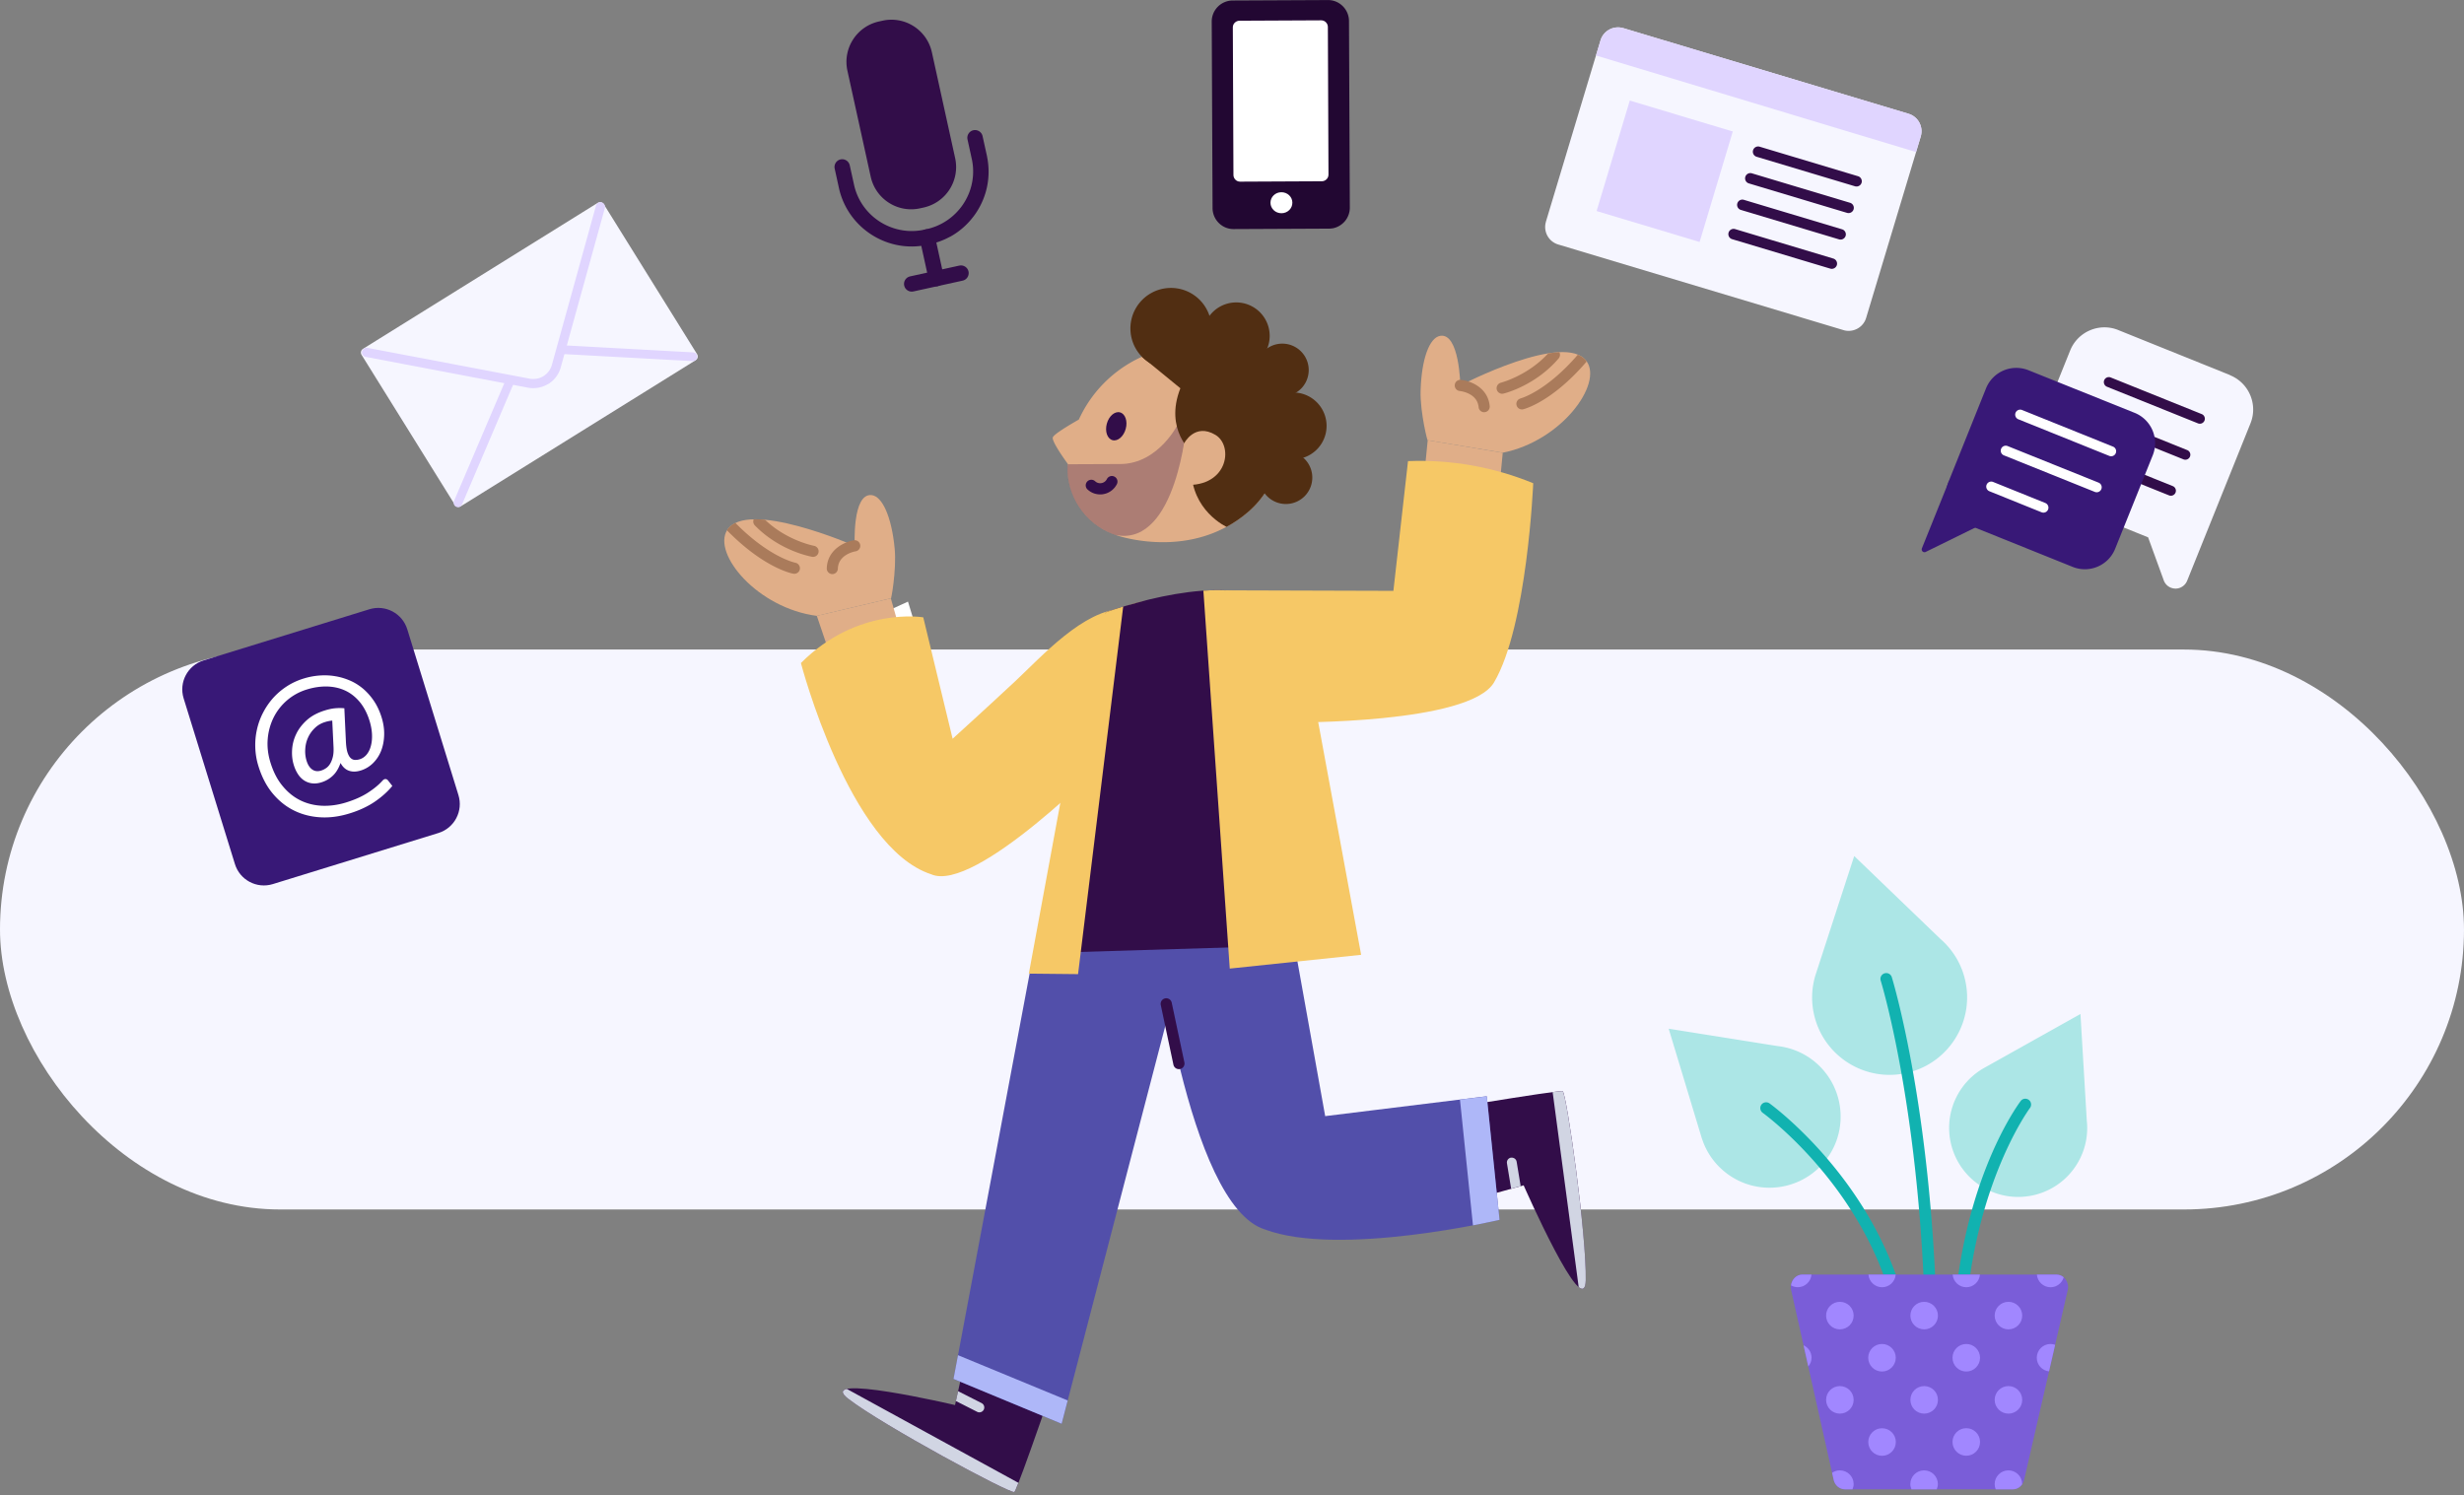 <svg xmlns="http://www.w3.org/2000/svg" fill="none" viewBox="0 0 440 267">
  <rect x="0" y="0" width="440" height="267" fill="#808080" stroke="none"/>
  <g clip-path="url(#a)">
    <rect width="440" height="100" y="116" fill="#F6F6FF" rx="50"/>
    <path fill="#fff" d="m162.14 107.44-12 5.5 3 11s8.17-3.17 12.5-5l-3.5-11.5Z"/>
    <path fill="#320D49" d="M190.14 241.33s-8.44 24.84-9.01 25.13c-.8.31-23.42-11.85-29.65-16.65-6.23-4.8 19.06 1.12 19.06 1.12l4.67-21.09"/>
    <path fill="#D1D5E3" d="m174.499 252.14-3.8-1.93.39-1.76 4.2 2.13c.43.22.6.74.38 1.18-.22.42-.74.6-1.18.38h.01Zm6.631 14.32c-.8.31-23.42-11.85-29.65-16.65-1.31-1.01-1.21-1.54-.26-1.76l30.64 16.77c-.39.99-.65 1.6-.74 1.64h.01Z"/>
    <path fill="#320D49" d="M252.089 199.04s26.4-4.45 26.96-4.16c.72.46 4.3 25.9 4.12 33.76-.19 7.86-11.09-16.95-11.09-16.95l-21.79 6.05"/>
    <path fill="#D1D5E3" d="M269.819 206.75c.47-.07.93.24 1.01.72l.72 4.36-1.7.47-.75-4.55c-.08-.48.24-.93.72-1.01v.01Zm9.23-11.87c.72.46 4.3 25.9 4.12 33.76-.04 1.59-.52 1.83-1.26 1.22l-4.65-34.82c1.04-.14 1.7-.2 1.79-.16Z"/>
    <path fill="#524FAA" d="m212.579 165.97-23 88.3-19.3-8 15.73-83.85 28.32 3.73"/>
    <path fill="#AEB7F8" d="m190.66 250.11-19.59-8.09-.8 4.24 19.31 8.01 1.08-4.16Z"/>
    <path fill="#524FAA" d="m205.27 165.75 25.82 2.63 5.55 30.95 28.85-3.55 2.28 22.07s-28.57 6.71-41.89 1.72c-13.96-4.35-19.74-53.75-19.74-53.75"/>
    <path fill="#AEB7F8" d="M267.78 217.85s-1.82.43-4.75.99l-2.32-22.46 4.79-.59 2.28 22.07v-.01Z"/>
    <path fill="#320D49" fill-rule="evenodd" d="M208.053 178.302a.998.998 0 0 1 1.185.771l2.26 10.66a.998.998 0 0 1-.771 1.185.998.998 0 0 1-1.185-.771l-2.26-10.66a.998.998 0 0 1 .771-1.185Z" clip-rule="evenodd"/>
    <path fill="#E0AE88" d="m159.079 106.86 6.35 22.38-11.81 3.6-7.76-22.86 13.22-3.12Z"/>
    <path fill="#E0AE88" d="M159.08 106.86c-.02.69 1.06-5.01.68-8.92-.55-5.71-2.23-9.33-4.12-9.52-3.5-.36-3.01 9.07-3.01 9.07s-19.3-8.47-22.8-2.79c-2.61 4.24 5.43 13.91 16.04 15.29"/>
    <path fill="#AA7B5B" d="M142.029 100.5c-.08-.02-4.64-.95-10.71-7.11-.63.31-1.15.73-1.5 1.3.01.01.01.03.02.04 6.62 6.75 11.63 7.7 11.84 7.73.06.01.12.02.18.01.47 0 .89-.34.97-.82.09-.54-.27-1.05-.8-1.15Zm3.34-3.02s-4.86-.91-8.76-4.66c-.7-.07-1.38-.09-2.02-.08-.15.36-.09.79.2 1.09 4.43 4.56 10.01 5.57 10.24 5.61.06.01.12.02.17.01.47 0 .89-.34.97-.82a.997.997 0 0 0-.81-1.15h.01Zm3.26 5.05c.53 0 .97-.43.99-.97.07-2.56 3.04-3.08 3.17-3.1.54-.09.91-.6.82-1.14a.999.999 0 0 0-1.13-.83c-1.63.26-4.74 1.64-4.84 5.01-.02.55.42 1.01.96 1.03h.03Z"/>
    <path fill="#F6C866" d="M197.71 135.53s-23.56 24.11-31.45 20.6c-14.66-4.79-23.24-37.72-23.24-37.72 10.15-10.17 21.85-8.16 21.85-8.16l5.24 21.68s5.32-4.81 11.21-10.3c4.69-4.39 12.17-12.75 19.21-12.91"/>
    <path fill="#320D49" d="M197.45 109.36c8.38-3 27.03-7.52 30.98.73 4.68 9.76 5.83 20.77 5.83 20.77l-3.17 37.99-40.95 1.24s6.57-45.62 7.31-60.73Z"/>
    <path fill="#E0AE88" d="m254.949 78.62-2.76 27.8 13.83-1.32 2.33-24.24-13.4-2.24Z"/>
    <path fill="#E0AE88" d="M254.95 78.62c.07.68-1.39-4.93-1.27-8.86.17-5.73 1.6-9.45 3.48-9.78 3.47-.6 3.61 8.85 3.61 8.85s18.7-9.74 22.56-4.3c2.89 4.06-4.5 14.24-14.98 16.32"/>
    <path fill="#AA7B5B" d="M271.539 71.15c.08-.02 4.57-1.25 10.21-7.8.65.26 1.2.65 1.58 1.2 0 .01-.01.03-.02.04-6.15 7.18-11.09 8.45-11.3 8.5-.06.01-.12.02-.17.03a1 1 0 0 1-1.03-.76.99.99 0 0 1 .73-1.2v-.01Zm-3.53-2.8s4.79-1.23 8.44-5.23c.7-.11 1.37-.18 2.01-.21.18.35.14.78-.13 1.1-4.12 4.84-9.61 6.23-9.85 6.28-.06.01-.12.02-.17.03a1 1 0 0 1-1.03-.76c-.13-.53.2-1.07.73-1.21Zm-2.919 5.27c-.53.03-1-.36-1.05-.9-.24-2.55-3.24-2.87-3.37-2.89a.992.992 0 0 1-.89-1.09.99.99 0 0 1 1.08-.9c1.64.15 4.84 1.32 5.16 4.68a.999.999 0 0 1-.89 1.09h-.03l-.01.01Z"/>
    <path fill="#F6C866" d="m218.79 105.43 30.03.09 2.61-23.17c7.65-.3 15.28 1.04 22.36 3.95 0 0-1.07 25.57-7.01 35.59-4.43 7.42-36.22 7.13-36.22 7.13"/>
    <path fill="#E0AE88" d="M228.27 82.53c2.11-9.07-3.52-18.13-12.59-20.24-3.22-.75-6.59-.54-9.69.61a22.572 22.572 0 0 0-13.34 12.03c-.09.06-4.43 2.47-4.65 3.19-.22.72 2.28 4.18 2.68 4.73-.05.23-.04.49-.03.72l-.03.12c.04 5.39 3.5 10.16 8.61 11.86 0 0 13.21 4.73 23.48-4 2.79-2.33 4.74-5.5 5.57-9.03l-.01.01Z"/>
    <path fill="#320D49" d="M210.45 75.57s-3.49 7.26-10.37 7.3c-1.56 0-6.66.03-9.42.04-.04.22-.03.45-.03.67 0 0-.02.07-.03.12.04 5.36 3.46 10.1 8.52 11.83.15.03.28.06.43.08 10.59 1.65 12.34-19.81 12.34-19.81s.87-8.65-1.45-.22l.01-.01Z" opacity=".3"/>
    <path fill="#320D49" d="M201.023 76.589c.374-1.37-.079-2.686-1.011-2.94-.933-.255-1.992.649-2.365 2.018-.374 1.37.079 2.686 1.011 2.94.932.255 1.991-.65 2.365-2.018Z"/>
    <path fill="#320D49" fill-rule="evenodd" d="M199 85.117a1 1 0 0 1 .443 1.343 3.34 3.34 0 0 1-4.48 1.485l-.019-.01a3.394 3.394 0 0 1-.748-.525 1 1 0 0 1 1.368-1.46c.079.075.177.144.302.21a1.34 1.34 0 0 0 1.791-.6 1 1 0 0 1 1.343-.443Z" clip-rule="evenodd"/>
    <path fill="#512E12" d="M228.27 82.53c5.26-5.62 0-19.62-9.06-21.73-3.22-.75-10.12.95-13.22 2.1-.71.24-1.4.51-2.07.82l6.86 5.62c-2.93 7.45 2.17 11.54 2.17 11.54-1.45 8.46 4.08 12.17 6.06 13.22 1.26-.68 2.5-1.51 3.7-2.53 2.79-2.33 4.74-5.5 5.57-9.03l-.01-.01Z"/>
    <path fill="#E0AE88" d="M211.46 79.16s1.9-3.71 5.59-1.49c3.38 2.03 2.16 9.84-6.3 8.86"/>
    <path fill="#512E12" d="M209.1 65.9a7.24 7.24 0 1 0 0-14.48 7.24 7.24 0 0 0 0 14.48Z"/>
    <path fill="#512E12" d="M220.76 65.95a5.97 5.97 0 1 0 0-11.94 5.97 5.97 0 0 0 0 11.94Zm10.16 16.08a5.97 5.97 0 1 0 0-11.94 5.97 5.97 0 0 0 0 11.94Z"/>
    <path fill="#512E12" d="M228.98 70.81a4.72 4.72 0 1 0 0-9.44 4.72 4.72 0 0 0 0 9.44Zm.64 19.2a4.72 4.72 0 1 0 0-9.44 4.72 4.72 0 0 0 0 9.44Z"/>
    <path fill="#F6C866" d="m219.6 172.98 23.46-2.46-7.89-42.78s-2.07-7.89-6.74-17.65c-1.94-4.06-7.45-5.02-13.54-4.6l4.71 67.49Zm-19.02-64.66 4.1-1.13c-2.76.68-5.28 1.47-7.24 2.17-5.15 11.37-5.58 20.4-5.58 20.4l-8.14 44.12 8.79.09 8.06-65.65h.01Z"/>
    <path fill="#381877" d="m78.31 148.76-29.59 9.13c-2.86.88-5.89-.72-6.77-3.58l-9.16-29.6c-.88-2.86.72-5.89 3.58-6.77l29.59-9.13c2.86-.88 5.89.72 6.77 3.58l9.13 29.59c.89 2.85-.7 5.89-3.55 6.78Z"/>
    <path fill="#fff" d="M61.77 132.46c.04.79.13 1.42.27 1.88.15.46.33.8.55 1.01.22.22.47.34.76.36.29.02.57-.02.88-.11.47-.15.88-.42 1.23-.83.34-.41.6-.92.76-1.53.17-.61.24-1.3.21-2.06s-.17-1.57-.43-2.42c-.42-1.37-1.02-2.51-1.78-3.42-.76-.9-1.63-1.58-2.62-2.03-.98-.45-2.06-.68-3.21-.71-1.16-.02-2.35.15-3.58.53a9.83 9.83 0 0 0-3.54 1.93 9.873 9.873 0 0 0-2.4 3.06c-.58 1.17-.94 2.44-1.06 3.82-.12 1.38.04 2.79.48 4.22.52 1.7 1.25 3.11 2.19 4.23.93 1.13 2 1.98 3.19 2.56 1.19.58 2.48.89 3.87.95 1.39.05 2.8-.14 4.23-.58 1.53-.47 2.84-1.05 3.91-1.74 1.07-.69 1.94-1.4 2.61-2.15.18-.2.36-.3.54-.3.18 0 .34.09.48.27l.75.96c-.85 1.04-1.91 1.98-3.17 2.84-1.26.85-2.76 1.55-4.5 2.08-1.78.55-3.51.78-5.2.68-1.69-.1-3.25-.5-4.69-1.21-1.44-.71-2.71-1.73-3.81-3.05-1.1-1.32-1.95-2.95-2.54-4.88-.34-1.09-.52-2.19-.56-3.29-.04-1.11.06-2.18.29-3.22.23-1.04.59-2.05 1.08-3 .49-.96 1.09-1.83 1.79-2.63a12.3 12.3 0 0 1 2.44-2.09c.92-.6 1.93-1.07 3.03-1.41.94-.29 1.89-.47 2.85-.54.96-.07 1.9-.03 2.82.13.92.15 1.8.42 2.65.79.85.37 1.63.87 2.35 1.48.71.62 1.35 1.34 1.91 2.18.56.84 1 1.8 1.34 2.88.34 1.09.49 2.15.46 3.17-.03 1.03-.21 1.96-.54 2.81a6.32 6.32 0 0 1-1.44 2.2 5.35 5.35 0 0 1-2.22 1.33c-.76.23-1.45.25-2.07.04-.62-.21-1.13-.67-1.52-1.39-.34.97-.8 1.73-1.38 2.27-.58.55-1.26.95-2.05 1.19-.61.19-1.17.24-1.69.17-.52-.07-.99-.25-1.41-.53-.42-.28-.78-.65-1.08-1.12-.3-.46-.55-1-.73-1.59-.27-.86-.37-1.77-.31-2.75.06-.97.3-1.92.74-2.82.43-.91 1.07-1.73 1.9-2.48.83-.74 1.89-1.31 3.17-1.71.7-.22 1.32-.35 1.88-.4.56-.05 1.11-.05 1.64 0l.28 5.95v.02Zm-2.44-3.77c-.41.04-.83.12-1.25.25-.73.22-1.35.58-1.86 1.08-.52.5-.92 1.06-1.21 1.7-.29.64-.46 1.32-.5 2.05-.05.73.03 1.43.24 2.11.22.71.55 1.22 1 1.54.45.32.98.39 1.61.19.3-.09.59-.24.87-.43s.52-.45.72-.78c.2-.33.36-.73.48-1.21s.16-1.05.13-1.73l-.23-4.77Z"/>
    <path fill="#F6F6FF" d="m398.23 66.99-19.98-8.05-.04-.02c-3.37-1.33-7.19.32-8.54 3.68l-7.15 17.76c-1.36 3.38.29 7.23 3.66 8.59l17.41 7.01 2.8 7.7c.23.62.71 1.08 1.28 1.3.49.19 1.06.22 1.59.02a2.27 2.27 0 0 0 1.3-1.26l11.32-28.13c1.35-3.37-.29-7.22-3.66-8.58l.01-.02Z"/>
    <path fill="#320D49" d="m392.5 75.61-16.25-6.54a.892.892 0 1 1 .66-1.66l16.25 6.54a.892.892 0 1 1-.66 1.66Zm-2.59 6.43-16.24-6.54a.892.892 0 1 1 .66-1.66l16.24 6.54a.892.892 0 1 1-.66 1.66Zm-2.58 6.43-9.32-3.75a.892.892 0 1 1 .66-1.66l9.32 3.75a.892.892 0 1 1-.66 1.66Z"/>
    <path fill="#381877" d="m370.12 101.24-18.94-7.62a5.83 5.83 0 0 1-3.23-7.58l6.7-16.69a5.83 5.83 0 0 1 7.58-3.23l18.96 7.61a5.83 5.83 0 0 1 3.23 7.58l-6.72 16.71c-1.2 2.98-4.6 4.42-7.58 3.22h-.01.01Z"/>
    <path fill="#381877" d="m348.06 85.84-4.87 12.1c-.1.26.03.55.28.65.13.05.28.05.4-.02l13.58-6.67-9.4-6.06h.01Z"/>
    <path fill="#fff" d="m376.66 81.42-16.24-6.54a.892.892 0 1 1 .66-1.66l16.24 6.54a.892.892 0 1 1-.66 1.66Zm-2.58 6.43-16.24-6.53a.892.892 0 1 1 .66-1.66l16.24 6.53a.892.892 0 1 1-.66 1.66Zm-9.51 3.64-9.32-3.76a.892.892 0 1 1 .66-1.66l9.32 3.76a.892.892 0 1 1-.66 1.66Z"/>
    <path fill="#320D49" d="m164.951 37.06-.68.15c-3.97.86-7.89-1.65-8.78-5.62l-4.17-18.97c-.86-3.97 1.65-7.89 5.62-8.78l.68-.15c3.97-.86 7.89 1.65 8.78 5.62l4.17 18.97a7.405 7.405 0 0 1-5.62 8.78Z"/>
    <path fill="#320D49" d="M169.641 42.28a13.39 13.39 0 0 1-3.8 1.38c-7.08 1.69-14.27-2.73-15.98-9.85l-.81-3.7c-.16-.74.31-1.48 1.05-1.64.74-.16 1.48.31 1.64 1.05l.81 3.67c1.35 5.63 7.05 9.13 12.71 7.78 5.75-1.16 9.45-6.72 8.31-12.42l-.8-3.65c-.16-.74.31-1.48 1.05-1.64.74-.16 1.48.31 1.64 1.05l.81 3.67v.04c.7 3.48 0 7.03-1.96 9.98-1.21 1.81-2.8 3.27-4.66 4.29l-.01-.01Z"/>
    <path fill="#320D49" d="M167.87 50.95a1.381 1.381 0 0 1-2.01-.91l-1.63-7.43c-.16-.74.31-1.48 1.05-1.64.74-.16 1.48.31 1.64 1.05l1.63 7.43c.13.61-.16 1.22-.68 1.5Z"/>
    <path fill="#320D49" d="M172.271 49.98c-.11.06-.24.11-.37.14l-8.8 1.93c-.74.16-1.48-.31-1.64-1.05-.16-.74.31-1.48 1.05-1.64l8.8-1.93c.74-.16 1.48.31 1.64 1.05.13.61-.16 1.22-.68 1.5Z"/>
    <path fill="#220732" d="m237.33 40.39-17.06.08a3.313 3.313 0 0 1-3.31-3.28l-.15-33.37a3.313 3.313 0 0 1 3.28-3.31l17.06-.08a3.313 3.313 0 0 1 3.31 3.28l.15 33.37a3.313 3.313 0 0 1-3.28 3.31Z"/>
    <path fill="#220732" d="M237.97 40.77c-.21.04-.42.06-.64.06l-17.06.08c-.99 0-1.93-.39-2.63-1.09-.7-.69-1.1-1.64-1.11-2.62l-.15-33.37c0-.99.4-1.93 1.09-2.63.69-.7 1.64-1.1 2.62-1.11l17.06-.08c.99 0 1.93.39 2.63 1.09.7.69 1.1 1.64 1.11 2.62l.15 33.37c0 .88-.31 1.73-.87 2.4a3.77 3.77 0 0 1-2.21 1.29l.01-.01Zm-.64-.81c.76 0 1.48-.31 2.01-.85.53-.54.83-1.26.83-2.02l-.15-33.37c-.01-.76-.32-1.48-.85-2.01-.54-.53-1.26-.83-2.02-.84l-17.06.08c-.76.01-1.48.32-2.01.85-.53.54-.83 1.26-.84 2.02l.15 33.37c0 .76.32 1.48.85 2.01.53.53 1.26.83 2.02.84l17.06-.08h.01Z"/>
    <path fill="#fff" d="m236.039 32.37-14.59.07c-.32 0-.62-.12-.84-.35-.22-.22-.35-.52-.35-.84l-.11-26.36c0-.32.12-.62.35-.84.22-.22.52-.35.84-.35l14.59-.07c.32 0 .62.12.84.35.22.22.35.52.35.84l.11 26.36c0 .32-.12.62-.35.84-.22.22-.52.35-.84.35Zm-5.259 3.82c0-1.04-.89-1.87-1.97-1.86-1.08 0-1.95.85-1.94 1.89.01 1.04.89 1.87 1.97 1.86 1.08 0 1.95-.85 1.94-1.89Z"/>
    <path fill="#F6F6FF" d="M124.35 64.23s-.08.07-.12.1L82.3 90.41c-.37.23-.85.11-1.07-.25L64.57 63.38a.818.818 0 0 1-.1-.59c.04-.2.17-.37.35-.49l41.93-26.08c.37-.23.85-.11 1.07.25l16.66 26.78c.11.18.14.39.1.59-.04.15-.11.28-.22.39h-.01Z"/>
    <path fill="#E0D5FF" d="M124.26 64.28a.8.8 0 0 1-.58.21l-26.97-1.47c-1.55-.08-3 .82-3.61 2.24L82.5 90.1c-.17.39-.63.58-1.02.41a.782.782 0 0 1-.41-1.02l10.6-24.84a5.263 5.263 0 0 1 5.12-3.19l26.97 1.47c.43.02.76.39.74.82 0 .21-.1.39-.24.52v.01Z"/>
    <path fill="#F6F6FF" d="m107.21 36.94-7.83 28.28c-.2.83-.62 1.55-1.2 2.1-1.01.97-2.47 1.41-3.96 1.08l-28.79-5.47"/>
    <path fill="#E0D5FF" d="M97.89 68.57c-1.13.69-2.5.92-3.84.62l-28.76-5.46a.814.814 0 0 1-.65-.96c.09-.44.52-.73.96-.65l28.79 5.47c1.18.27 2.36-.05 3.2-.83l.03-.03c.47-.46.81-1.05.97-1.71l7.84-28.3c.12-.43.57-.69 1.01-.57.44.12.69.57.57 1.01l-7.83 28.28c-.22.92-.7 1.77-1.37 2.43-.01.01-.02.03-.04.04-.27.26-.56.48-.86.67l-.02-.01Z"/>
    <path fill="#F6F6FF" d="M342.741 21.893a3.246 3.246 0 0 0-1.933-1.573L289.887 5.03h-.032a3.259 3.259 0 0 0-4.051 2.182l-9.744 32.366v.03a3.26 3.26 0 0 0 2.182 4.053l50.942 15.29c.198.062.385.102.583.12 1.527.165 3.014-.771 3.469-2.29l9.754-32.387s0-.032.01-.052a3.266 3.266 0 0 0-.259-2.438v-.01Z"/>
    <path fill="#E0D5FF" d="M340.818 20.31 289.896 5.02h-.031a3.259 3.259 0 0 0-4.051 2.182l-.819 2.706 57.155 17.244.839-2.779s0-.03.01-.052a3.27 3.27 0 0 0-.258-2.437 3.246 3.246 0 0 0-1.934-1.573h.011Zm-49.784-2.354-5.926 19.736 18.394 5.523 5.926-19.737-18.394-5.522Z"/>
    <path fill="#320D49" d="M331.425 33.301c-.052 0-.115-.02-.167-.03l-17.577-5.275a.94.94 0 0 1-.633-1.168.944.944 0 0 1 1.168-.633l17.578 5.276a.94.94 0 0 1 .632 1.168.945.945 0 0 1-1.001.662Zm-1.424 4.746c-.052 0-.115-.02-.167-.03l-17.577-5.276a.94.94 0 0 1 .536-1.8l17.577 5.275a.94.94 0 0 1 .632 1.168.945.945 0 0 1-1.001.663Zm-1.426 4.735c-.052 0-.114-.02-.166-.03l-17.578-5.275a.94.94 0 0 1 .536-1.8l17.577 5.275a.94.94 0 0 1 .633 1.168.947.947 0 0 1-1.002.662Zm-1.566 5.224c-.052 0-.115-.02-.167-.03L309.265 42.7a.94.94 0 0 1 .535-1.8l17.578 5.276a.94.94 0 0 1 .632 1.168.945.945 0 0 1-1.001.662Z"/>
    <path fill="#ACE6E6" d="m303.91 203.34-5.93-19.62 19.4 3.09c2.55.28 5.04 1.32 7.09 3.16 5.22 4.69 5.65 12.72.96 17.93-4.69 5.22-12.72 5.65-17.93.96a12.524 12.524 0 0 1-3.58-5.53l-.01.01Zm50.24-12.53 17.36-9.72 1.13 19.03c.27 2.47-.2 5.05-1.52 7.38-3.35 5.93-10.87 8.01-16.8 4.66-5.93-3.35-8.01-10.87-4.66-16.8 1.11-1.96 2.68-3.49 4.49-4.55Zm-29.95-16.69 6.91-21.24 15.42 14.83c2.1 1.84 3.68 4.31 4.37 7.24 1.75 7.44-2.86 14.89-10.3 16.64-7.44 1.75-14.89-2.86-16.64-10.3-.58-2.46-.45-4.92.24-7.17Z"/>
    <path fill="#11B2B0" d="M344.87 250.26c.57 0 1.03-.45 1.04-1.02.68-46.23-8-74.45-8.09-74.73-.17-.55-.75-.85-1.3-.68-.55.17-.85.75-.68 1.3.09.28 8.67 28.22 7.99 74.08 0 .57.45 1.04 1.02 1.05h.02Zm-4.479-9.03h.12c.57-.06.98-.58.92-1.15-2.96-26.72-25.22-42.87-25.45-43.03a1.05 1.05 0 0 0-1.45.24c-.33.47-.22 1.11.24 1.45.22.15 21.73 15.79 24.59 41.57.06.53.51.92 1.03.92Zm9.339-.04c.56 0 1.02-.45 1.04-1.02.56-27.21 11.61-42.14 11.72-42.29.34-.46.25-1.11-.2-1.45-.46-.34-1.11-.26-1.45.2-.47.62-11.57 15.58-12.14 43.5-.01.57.44 1.05 1.02 1.06h.02-.01Z"/>
    <path fill="#7A5DD8" d="M367.23 227.63h-45.37c-1.34 0-2.33 1.34-2.02 2.74l7.6 33.91c.22 1 1.06 1.7 2.02 1.7h29.98c.95 0 1.79-.7 2.01-1.69l7.79-33.91c.32-1.4-.67-2.75-2.01-2.75Z"/>
    <path fill="#A187FF" d="m322.061 240.25.85 3.79c.36-.43.58-.97.58-1.57 0-.99-.59-1.83-1.43-2.22Zm21.54-2.84c1.36 0 2.46-1.1 2.46-2.46 0-1.36-1.1-2.46-2.46-2.46-1.36 0-2.46 1.1-2.46 2.46 0 1.36 1.1 2.46 2.46 2.46Zm7.519 7.53c1.36 0 2.46-1.1 2.46-2.46 0-1.36-1.1-2.46-2.46-2.46-1.36 0-2.46 1.1-2.46 2.46 0 1.36 1.1 2.46 2.46 2.46Zm-7.519 7.52c1.36 0 2.46-1.1 2.46-2.46 0-1.36-1.1-2.46-2.46-2.46-1.36 0-2.46 1.1-2.46 2.46 0 1.36 1.1 2.46 2.46 2.46Zm-7.531-12.44c-1.36 0-2.46 1.1-2.46 2.46 0 1.36 1.1 2.46 2.46 2.46 1.36 0 2.46-1.1 2.46-2.46 0-1.36-1.1-2.46-2.46-2.46Zm-7.52-2.61c1.36 0 2.46-1.1 2.46-2.46 0-1.36-1.1-2.46-2.46-2.46-1.36 0-2.46 1.1-2.46 2.46 0 1.36 1.1 2.46 2.46 2.46Zm30.1 0c1.36 0 2.46-1.1 2.46-2.46 0-1.36-1.1-2.46-2.46-2.46-1.36 0-2.46 1.1-2.46 2.46 0 1.36 1.1 2.46 2.46 2.46Zm-30.1 15.05c1.36 0 2.46-1.1 2.46-2.46 0-1.36-1.1-2.46-2.46-2.46-1.36 0-2.46 1.1-2.46 2.46 0 1.36 1.1 2.46 2.46 2.46Zm5.07 5.07c0 1.36 1.1 2.46 2.46 2.46 1.36 0 2.46-1.1 2.46-2.46 0-1.36-1.1-2.46-2.46-2.46-1.36 0-2.46 1.1-2.46 2.46Zm25.03-5.07c1.36 0 2.46-1.1 2.46-2.46 0-1.36-1.1-2.46-2.46-2.46-1.36 0-2.46 1.1-2.46 2.46 0 1.36 1.1 2.46 2.46 2.46Zm-7.53 7.52c1.36 0 2.46-1.1 2.46-2.46 0-1.36-1.1-2.46-2.46-2.46-1.36 0-2.46 1.1-2.46 2.46 0 1.36 1.1 2.46 2.46 2.46Zm-15.04-30.09c1.29 0 2.34-1 2.44-2.26h-4.87c.1 1.26 1.15 2.26 2.44 2.26h-.01Zm15.04 0c1.29 0 2.34-1 2.44-2.26h-4.87c.1 1.26 1.15 2.26 2.44 2.26h-.01Zm12.61-2.26c.1 1.26 1.15 2.26 2.44 2.26 1.12 0 2.05-.75 2.35-1.78-.35-.3-.79-.48-1.29-.48h-3.5Zm2.44 12.39c-1.36 0-2.46 1.1-2.46 2.46 0 1.27.96 2.3 2.19 2.43l1.09-4.74c-.26-.09-.53-.15-.83-.15h.01Zm-46.35-10.47c.36.21.77.33 1.22.33 1.29 0 2.34-1 2.44-2.26h-1.61c-1.08 0-1.91.87-2.04 1.93h-.01Zm38.83 33.04c-1.36 0-2.46 1.1-2.46 2.46 0 .33.07.64.19.93h3.06c.67 0 1.28-.35 1.66-.9v-.03c0-1.36-1.1-2.46-2.46-2.46h.01Zm-12.6 2.46c0-1.36-1.1-2.46-2.46-2.46-1.36 0-2.46 1.1-2.46 2.46 0 .33.09.64.21.93h4.5c.12-.29.21-.6.21-.93Zm-17.5-2.46c-.52 0-1 .16-1.39.44l.28 1.25c.22 1 1.06 1.7 2.02 1.7h1.34c.12-.29.21-.6.21-.93 0-1.36-1.1-2.46-2.46-2.46Z"/>
  </g>
  <defs>
    <clipPath id="a">
      <path fill="#fff" d="M0 0h440v267H0z"/>
    </clipPath>
  </defs>
</svg>
